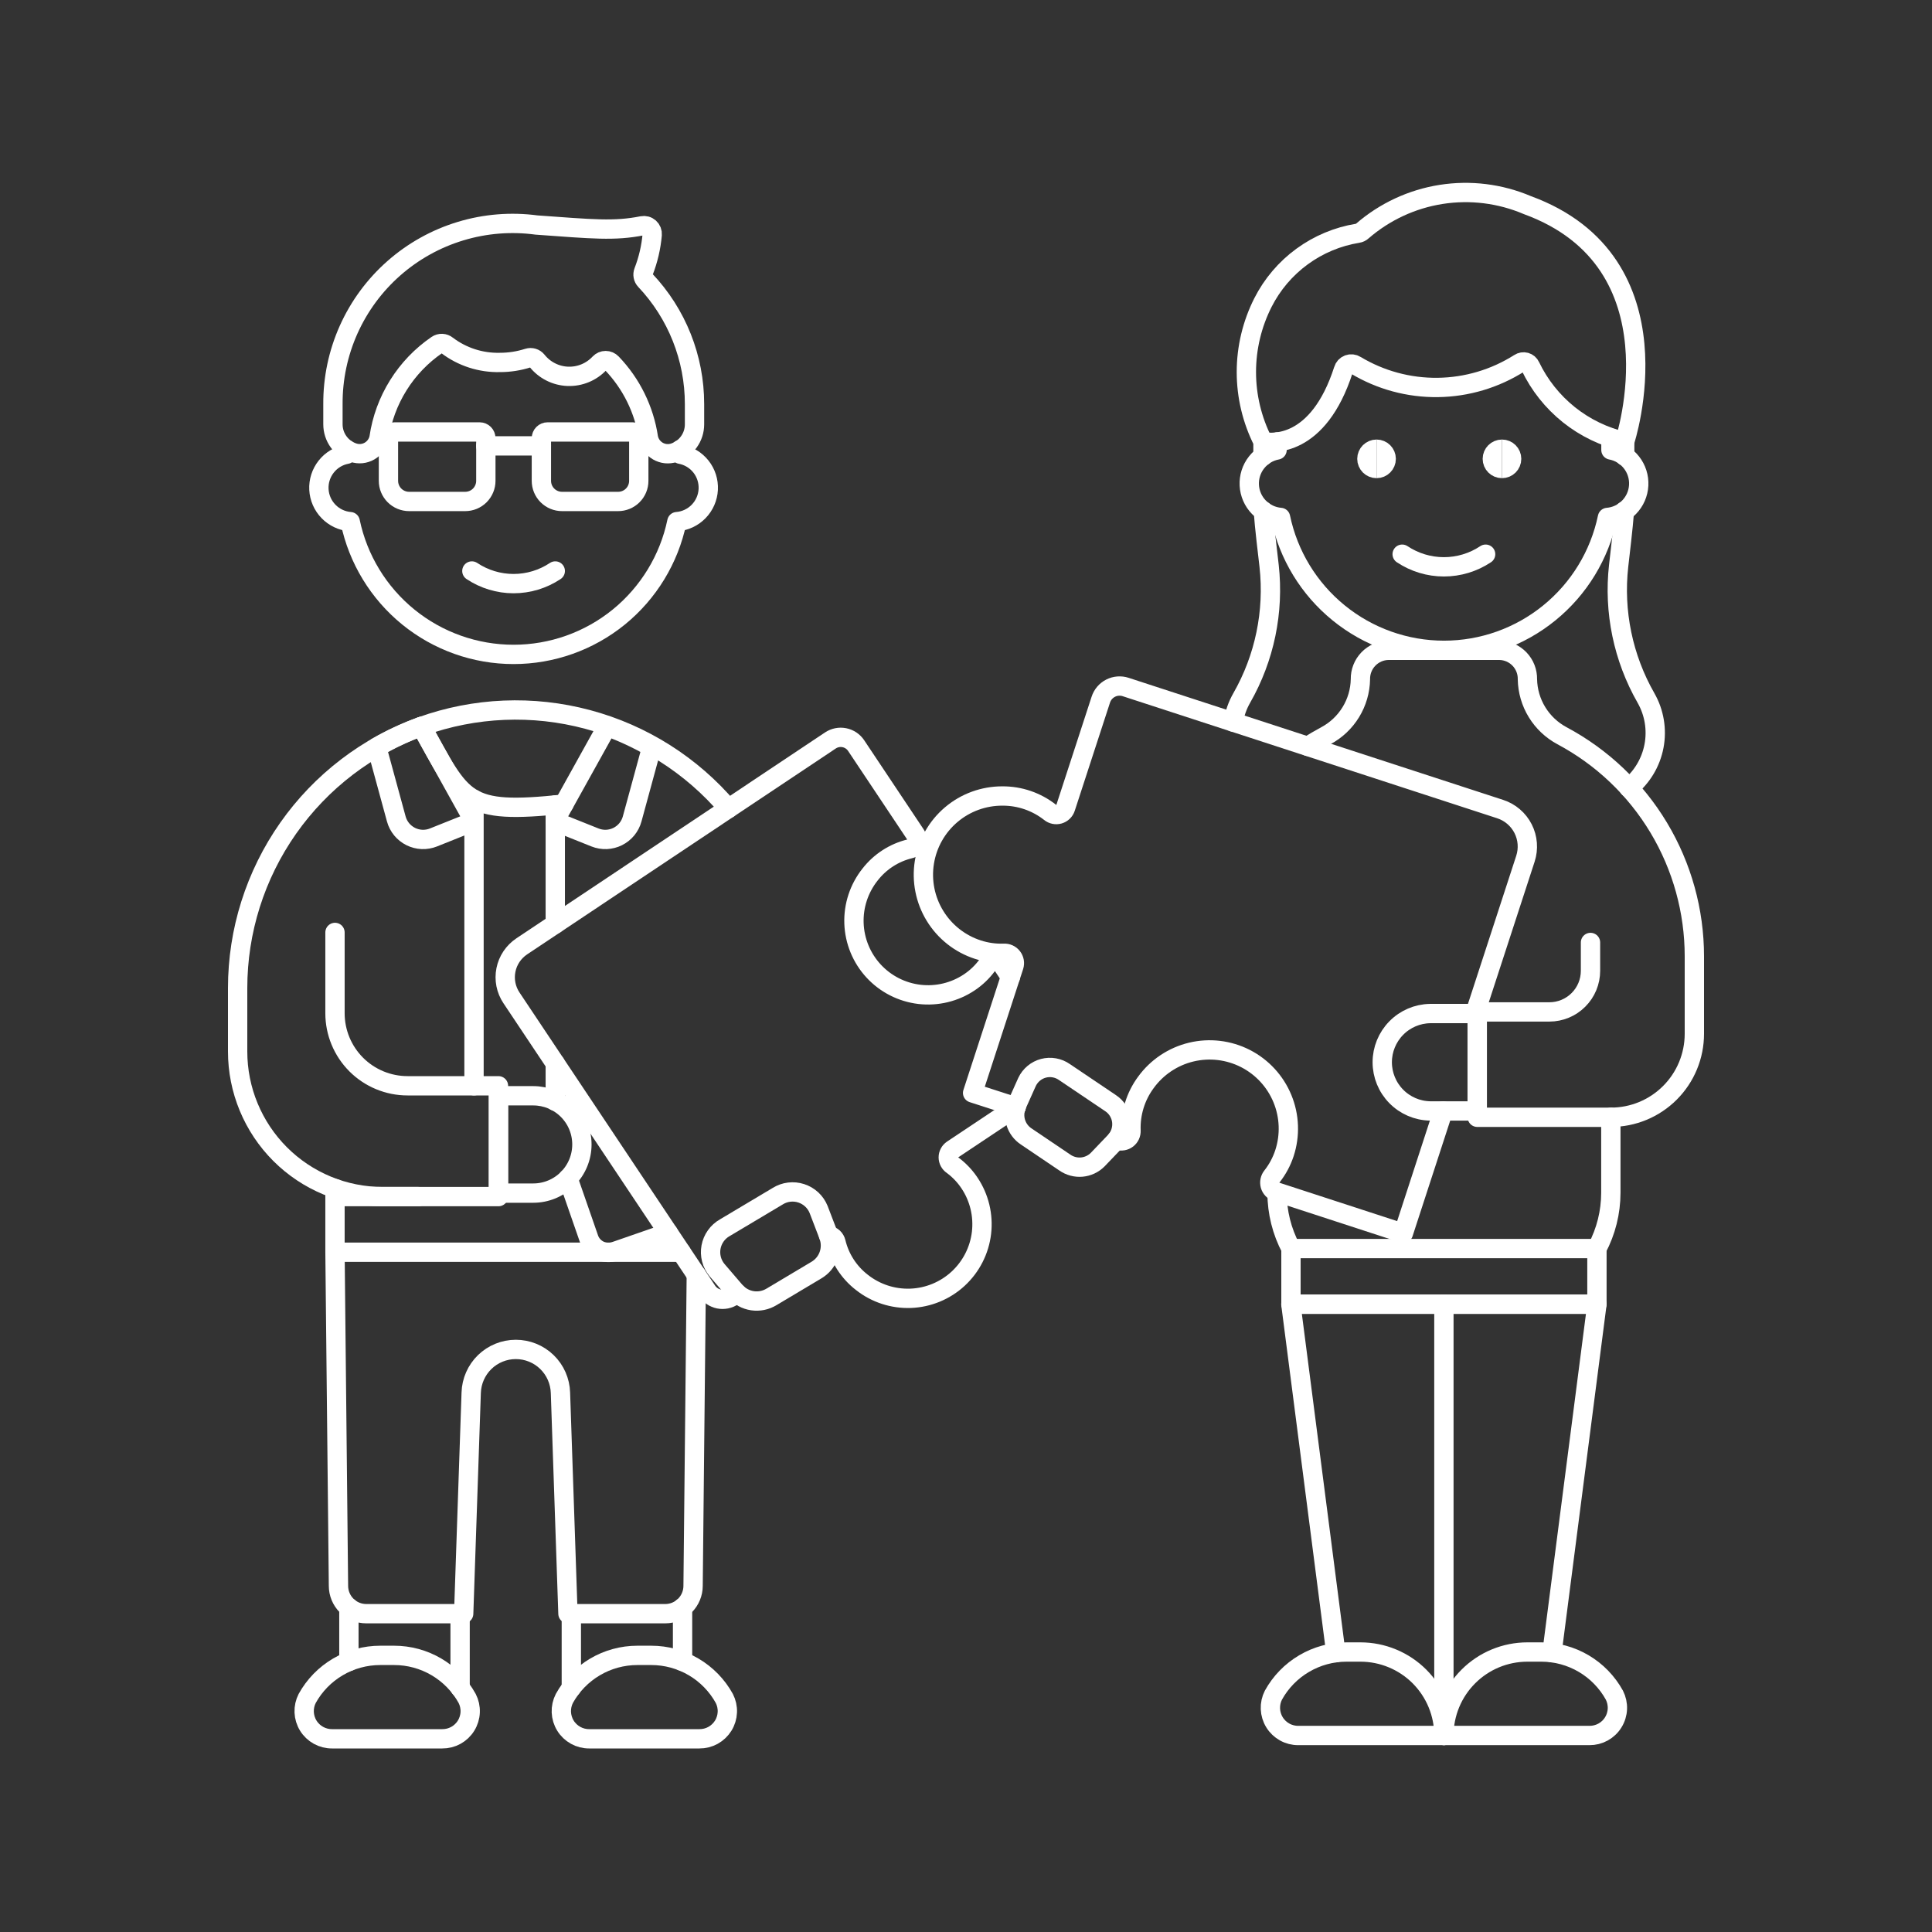 <?xml version="1.0" encoding="UTF-8"?>
<svg xmlns="http://www.w3.org/2000/svg" fill="none" viewBox="0 0 100 100" height="500" width="500">
  <rect x="0" y="0" width="100" height="100" fill="#333333" stroke="none"/>
  <path stroke="#ffffff" stroke-linecap="round" stroke-linejoin="round" d="M65.389 26.446C65.446 27.27 65.628 28.762 65.689 29.292C65.952 31.663 65.456 34.056 64.272 36.127C64.051 36.514 63.903 36.937 63.835 37.377"></path>
  <path stroke="#ffffff" stroke-linecap="round" stroke-linejoin="round" d="M84.094 23.609V22.858C84.108 22.819 87.151 13.575 79.054 10.616C77.647 10.017 76.1 9.826 74.59 10.063C73.079 10.301 71.666 10.959 70.511 11.961C70.447 12.022 70.365 12.061 70.277 12.073C69.235 12.242 68.248 12.655 67.396 13.278C66.543 13.901 65.85 14.716 65.372 15.657C64.807 16.773 64.512 18.006 64.512 19.257C64.512 20.508 64.807 21.741 65.372 22.857V23.612"></path>
  <path stroke="#ffffff" stroke-linecap="round" stroke-linejoin="round" d="M84.312 40.779C84.989 40.235 85.449 39.468 85.611 38.616C85.773 37.763 85.626 36.881 85.196 36.127C84.012 34.056 83.516 31.663 83.78 29.292C83.839 28.765 84.02 27.276 84.08 26.451"></path>
  <path stroke="#ffffff" stroke-linecap="round" stroke-linejoin="round" d="M66.1 22.875V23.291C65.68 23.369 65.303 23.598 65.039 23.934C64.774 24.269 64.641 24.689 64.663 25.116C64.685 25.543 64.861 25.947 65.159 26.253C65.457 26.56 65.855 26.748 66.281 26.783C66.686 28.727 67.749 30.472 69.29 31.724C70.83 32.977 72.755 33.661 74.741 33.661C76.727 33.661 78.652 32.977 80.192 31.724C81.733 30.472 82.796 28.727 83.201 26.783C83.627 26.748 84.025 26.56 84.323 26.253C84.621 25.947 84.797 25.543 84.819 25.116C84.841 24.689 84.708 24.269 84.443 23.934C84.179 23.598 83.802 23.369 83.382 23.291V22.671"></path>
  <path stroke="#ffffff" stroke-linecap="round" stroke-linejoin="round" d="M72.576 28.685C73.216 29.111 73.967 29.339 74.736 29.339C75.505 29.339 76.256 29.111 76.896 28.685"></path>
  <path stroke="#ffffff" stroke-linecap="round" stroke-linejoin="round" d="M80.33 85.543L82.657 67.505H66.815L69.142 85.543"></path>
  <path stroke="#ffffff" stroke-linecap="round" stroke-linejoin="round" d="M82.268 89.829C82.515 89.831 82.758 89.77 82.975 89.651C83.191 89.531 83.373 89.359 83.502 89.148C83.632 88.939 83.706 88.698 83.716 88.452C83.726 88.205 83.672 87.96 83.56 87.74C83.187 87.064 82.639 86.5 81.974 86.107C81.308 85.715 80.55 85.508 79.777 85.508H79.057C77.911 85.508 76.812 85.963 76.002 86.774C75.191 87.584 74.736 88.683 74.736 89.829H82.268Z"></path>
  <path stroke="#ffffff" stroke-linecap="round" stroke-linejoin="round" d="M74.736 89.829C74.736 89.262 74.624 88.7 74.407 88.175C74.19 87.651 73.872 87.175 73.471 86.773C73.07 86.372 72.593 86.054 72.069 85.837C71.544 85.62 70.983 85.508 70.415 85.508H69.695C68.922 85.508 68.164 85.715 67.499 86.108C66.833 86.5 66.285 87.064 65.912 87.74C65.8 87.96 65.746 88.204 65.756 88.451C65.766 88.697 65.839 88.937 65.969 89.147C66.098 89.357 66.279 89.53 66.495 89.649C66.711 89.769 66.953 89.831 67.2 89.829H74.736Z"></path>
  <path stroke="#ffffff" stroke-linecap="round" stroke-linejoin="round" d="M74.736 67.505V89.829"></path>
  <path stroke="#ffffff" stroke-linecap="round" stroke-linejoin="round" d="M66.1 61.744C66.102 62.749 66.349 63.738 66.82 64.625V67.505H82.657V64.625C83.128 63.738 83.375 62.749 83.377 61.744V57.83C83.945 57.83 84.507 57.719 85.031 57.502C85.556 57.285 86.032 56.967 86.434 56.565C86.835 56.164 87.154 55.688 87.371 55.163C87.588 54.639 87.7 54.077 87.7 53.509V49.5C87.7 47.154 87.062 44.852 85.855 42.84C84.647 40.828 82.915 39.182 80.845 38.079C80.315 37.795 79.87 37.375 79.556 36.862C79.242 36.349 79.07 35.761 79.059 35.16C79.067 34.77 78.919 34.393 78.649 34.112C78.379 33.831 78.009 33.668 77.619 33.66H71.856C71.466 33.668 71.096 33.831 70.826 34.112C70.555 34.393 70.408 34.77 70.415 35.16C70.404 35.761 70.232 36.349 69.918 36.862C69.604 37.375 69.159 37.795 68.629 38.079C68.31 38.25 67.998 38.433 67.695 38.63"></path>
  <path stroke="#ffffff" stroke-linecap="round" stroke-linejoin="round" d="M82.657 64.625H66.815"></path>
  <path stroke="#ffffff" stroke-linecap="round" stroke-linejoin="round" d="M83.377 57.83H76.464V52.377H80.195C80.76 52.377 81.301 52.153 81.7 51.753C82.1 51.354 82.324 50.813 82.324 50.248V48.782"></path>
  <path stroke="#ffffff" stroke-linecap="round" stroke-linejoin="round" d="M76.344 52.461L78.956 44.448C79.123 43.934 79.08 43.374 78.835 42.892C78.59 42.41 78.163 42.045 77.649 41.878L58.263 35.559C58.136 35.517 58.002 35.502 57.868 35.512C57.734 35.522 57.604 35.559 57.485 35.62C57.366 35.68 57.259 35.764 57.172 35.866C57.086 35.968 57.019 36.086 56.978 36.213L55.153 41.813C55.128 41.891 55.084 41.962 55.025 42.019C54.966 42.076 54.894 42.118 54.815 42.142C54.736 42.165 54.653 42.168 54.572 42.152C54.492 42.136 54.417 42.1 54.353 42.048C53.651 41.495 52.781 41.196 51.887 41.201C50.915 41.197 49.973 41.54 49.232 42.17C48.491 42.799 47.999 43.672 47.846 44.632C47.692 45.592 47.887 46.575 48.395 47.404C48.903 48.233 49.69 48.854 50.615 49.153C51.05 49.294 51.506 49.358 51.963 49.342C52.046 49.337 52.129 49.352 52.204 49.386C52.279 49.42 52.346 49.472 52.397 49.538C52.448 49.603 52.482 49.68 52.497 49.761C52.511 49.843 52.506 49.927 52.481 50.006L50.342 56.57L52.6 57.3"></path>
  <path stroke="#ffffff" stroke-linecap="round" stroke-linejoin="round" d="M57.79 59L57.88 59.029C57.958 59.054 58.041 59.06 58.122 59.046C58.202 59.032 58.279 58.999 58.344 58.949C58.409 58.899 58.461 58.834 58.495 58.76C58.529 58.685 58.545 58.604 58.541 58.522C58.507 57.625 58.779 56.743 59.313 56.022C59.884 55.237 60.717 54.681 61.661 54.455C62.605 54.229 63.599 54.348 64.464 54.789C65.328 55.231 66.007 55.967 66.377 56.864C66.748 57.762 66.785 58.762 66.484 59.685C66.342 60.119 66.124 60.526 65.842 60.885C65.789 60.949 65.753 61.025 65.736 61.106C65.719 61.187 65.722 61.271 65.744 61.351C65.767 61.431 65.809 61.504 65.866 61.563C65.923 61.623 65.994 61.669 66.073 61.695L72.637 63.835L74.7 57.5"></path>
  <path stroke="#ffffff" stroke-linecap="round" stroke-linejoin="round" d="M55.118 60.175L53.118 58.824C52.857 58.653 52.665 58.395 52.575 58.096C52.485 57.798 52.504 57.477 52.627 57.19L53.16 56C53.242 55.828 53.36 55.675 53.507 55.553C53.653 55.431 53.825 55.343 54.009 55.294C54.194 55.246 54.386 55.238 54.574 55.272C54.762 55.306 54.94 55.38 55.096 55.49L57.47 57.09C57.63 57.193 57.766 57.33 57.868 57.492C57.969 57.653 58.035 57.834 58.059 58.024C58.083 58.213 58.065 58.405 58.007 58.587C57.949 58.768 57.852 58.935 57.723 59.075L56.816 60.022C56.596 60.243 56.305 60.38 55.995 60.408C55.684 60.436 55.374 60.353 55.118 60.175V60.175Z"></path>
  <path stroke="#ffffff" stroke-linecap="round" stroke-linejoin="round" d="M76.458 52.461H74.016C73.356 52.474 72.728 52.745 72.266 53.217C71.804 53.688 71.545 54.322 71.545 54.981C71.545 55.641 71.804 56.275 72.266 56.746C72.728 57.218 73.356 57.489 74.016 57.502H76.458V52.461Z"></path>
  <path stroke="#ffffff" stroke-linecap="round" stroke-linejoin="round" d="M52.3 50.565L51.894 49.957C51.85 49.893 51.791 49.84 51.721 49.804C51.653 49.767 51.576 49.748 51.498 49.748C51.419 49.748 51.343 49.767 51.273 49.804C51.204 49.84 51.145 49.893 51.101 49.957C50.846 50.304 50.533 50.605 50.175 50.844C49.414 51.354 48.496 51.575 47.587 51.468C46.678 51.36 45.836 50.931 45.216 50.258C44.595 49.584 44.236 48.711 44.202 47.796C44.169 46.881 44.464 45.984 45.034 45.267C45.551 44.601 46.28 44.13 47.1 43.933C47.175 43.916 47.245 43.881 47.304 43.831C47.363 43.782 47.409 43.718 47.438 43.647C47.466 43.575 47.477 43.497 47.469 43.421C47.461 43.344 47.435 43.27 47.392 43.206L44.314 38.592C44.173 38.38 43.953 38.233 43.703 38.183C43.453 38.133 43.194 38.185 42.982 38.326L27.005 48.984C26.795 49.124 26.615 49.304 26.474 49.514C26.334 49.723 26.236 49.958 26.187 50.206C26.137 50.453 26.137 50.708 26.186 50.955C26.235 51.203 26.333 51.438 26.473 51.648L36.6 66.824C36.67 66.929 36.76 67.019 36.865 67.09C36.969 67.16 37.087 67.209 37.211 67.234C37.334 67.258 37.462 67.258 37.586 67.234C37.709 67.209 37.827 67.16 37.932 67.09L38.154 66.942"></path>
  <path stroke="#ffffff" stroke-linecap="round" stroke-linejoin="round" d="M42.884 63.938C42.977 63.955 43.064 63.998 43.133 64.063C43.201 64.128 43.249 64.212 43.271 64.304C43.468 65.125 43.939 65.855 44.606 66.372C45.323 66.941 46.22 67.234 47.135 67.2C48.049 67.165 48.922 66.805 49.594 66.184C50.266 65.563 50.695 64.723 50.802 63.814C50.909 62.905 50.688 61.987 50.178 61.227C49.939 60.869 49.639 60.556 49.291 60.301C49.227 60.257 49.174 60.198 49.138 60.129C49.101 60.06 49.082 59.983 49.082 59.905C49.082 59.827 49.101 59.75 49.138 59.681C49.174 59.611 49.227 59.552 49.291 59.508L52.591 57.308"></path>
  <path stroke="#ffffff" stroke-linecap="round" stroke-linejoin="round" d="M42.246 65.747L39.937 67.124C39.641 67.305 39.291 67.377 38.947 67.326C38.604 67.274 38.29 67.104 38.06 66.844L37.111 65.737C36.976 65.573 36.878 65.382 36.825 65.176C36.772 64.971 36.764 64.756 36.803 64.547C36.842 64.339 36.925 64.141 37.049 63.968C37.172 63.795 37.331 63.651 37.516 63.547L40.252 61.916C40.432 61.803 40.634 61.731 40.845 61.705C41.055 61.679 41.269 61.699 41.471 61.765C41.673 61.83 41.858 61.939 42.014 62.083C42.169 62.227 42.291 62.404 42.371 62.601L42.893 63.963C43.013 64.289 43.013 64.647 42.895 64.973C42.777 65.299 42.547 65.573 42.246 65.747V65.747Z"></path>
  <path stroke="#ffffff" stroke-linecap="round" stroke-linejoin="round" d="M17.189 90C16.942 90.002 16.699 89.94 16.484 89.821C16.268 89.701 16.086 89.529 15.957 89.319C15.827 89.109 15.754 88.869 15.744 88.623C15.734 88.376 15.788 88.132 15.9 87.912C16.273 87.236 16.821 86.673 17.486 86.281C18.151 85.888 18.909 85.682 19.681 85.682H20.4C21.172 85.682 21.93 85.888 22.595 86.281C23.26 86.673 23.808 87.236 24.181 87.912C24.293 88.132 24.347 88.377 24.337 88.624C24.327 88.871 24.253 89.111 24.123 89.321C23.993 89.531 23.811 89.704 23.594 89.823C23.378 89.942 23.134 90.003 22.887 90H17.189Z"></path>
  <path stroke="#ffffff" stroke-linecap="round" stroke-linejoin="round" d="M35.256 64.814H17.339L17.519 82.084C17.519 82.466 17.671 82.832 17.94 83.102C18.21 83.372 18.576 83.524 18.958 83.524H24L24.389 72.089C24.407 71.488 24.658 70.918 25.089 70.499C25.52 70.08 26.098 69.846 26.699 69.846C27.3 69.846 27.878 70.08 28.309 70.499C28.74 70.918 28.991 71.488 29.009 72.089L29.397 83.524H34.434C34.816 83.524 35.182 83.372 35.452 83.102C35.722 82.832 35.874 82.466 35.874 82.084L36.041 65.984"></path>
  <path stroke="#ffffff" stroke-linecap="round" stroke-linejoin="round" d="M37.7 41.849C35.799 39.607 33.259 37.998 30.419 37.239C27.579 36.479 24.575 36.605 21.809 37.6C23.982 41.51 24.009 42.165 29.19 41.619"></path>
  <path stroke="#ffffff" stroke-linecap="round" stroke-linejoin="round" d="M36.2 90C36.447 90.002 36.69 89.941 36.906 89.822C37.122 89.702 37.304 89.529 37.434 89.32C37.564 89.11 37.637 88.87 37.647 88.623C37.657 88.377 37.603 88.132 37.491 87.912C37.118 87.236 36.57 86.673 35.905 86.281C35.241 85.889 34.483 85.682 33.711 85.682H32.991C32.219 85.682 31.461 85.889 30.797 86.281C30.132 86.673 29.584 87.236 29.211 87.912C29.099 88.132 29.045 88.376 29.055 88.623C29.065 88.869 29.138 89.109 29.268 89.319C29.397 89.529 29.579 89.701 29.795 89.821C30.01 89.94 30.253 90.002 30.5 90H36.2Z"></path>
  <path stroke="#ffffff" stroke-linecap="round" stroke-linejoin="round" d="M24.535 56.2H21.093C20.097 56.2 19.142 55.804 18.438 55.1C17.735 54.396 17.339 53.441 17.339 52.445V48.263"></path>
  <path stroke="#ffffff" stroke-linecap="round" stroke-linejoin="round" d="M21.809 37.6C19.024 38.606 16.617 40.446 14.915 42.869C13.214 45.292 12.3 48.181 12.3 51.142V54.427C12.3 55.413 12.494 56.39 12.872 57.301C13.249 58.212 13.802 59.039 14.499 59.737C15.197 60.434 16.024 60.987 16.935 61.364C17.846 61.742 18.823 61.936 19.809 61.936H25.8V56.2H24.535V41.377"></path>
  <path stroke="#ffffff" stroke-linecap="round" stroke-linejoin="round" d="M20.512 42.389C20.565 42.585 20.66 42.767 20.788 42.924C20.917 43.08 21.078 43.208 21.259 43.299C21.441 43.389 21.639 43.44 21.842 43.449C22.044 43.457 22.247 43.422 22.435 43.347L24.49 42.525C24.46 42.405 24.414 42.289 24.354 42.181L21.809 37.6C21.009 37.889 20.236 38.249 19.499 38.674L20.512 42.389Z"></path>
  <path stroke="#ffffff" stroke-linecap="round" stroke-linejoin="round" d="M35.216 23.269V23.51C35.637 23.587 36.016 23.815 36.281 24.15C36.547 24.486 36.681 24.907 36.659 25.335C36.636 25.762 36.459 26.167 36.161 26.473C35.862 26.78 35.462 26.967 35.035 27C34.63 28.942 33.568 30.686 32.029 31.938C30.489 33.189 28.565 33.872 26.581 33.872C24.597 33.872 22.673 33.189 21.134 31.938C19.594 30.686 18.532 28.942 18.127 27C17.701 26.966 17.302 26.779 17.004 26.472C16.706 26.166 16.529 25.762 16.507 25.335C16.485 24.908 16.619 24.488 16.884 24.152C17.148 23.817 17.526 23.589 17.946 23.511V23.27"></path>
  <path stroke="#ffffff" stroke-linecap="round" stroke-linejoin="round" d="M24.424 29.554C25.063 29.98 25.814 30.208 26.582 30.208C27.351 30.208 28.102 29.98 28.741 29.554"></path>
  <path stroke="#ffffff" stroke-linecap="round" stroke-linejoin="round" d="M33.4 14.509C33.344 14.45 33.306 14.376 33.291 14.296C33.275 14.216 33.283 14.133 33.312 14.057C33.55 13.445 33.7 12.802 33.758 12.147C33.764 12.08 33.754 12.013 33.729 11.951C33.705 11.889 33.666 11.833 33.616 11.788C33.566 11.744 33.507 11.711 33.442 11.693C33.377 11.676 33.31 11.673 33.244 11.686C31.798 11.973 30.678 11.856 27.77 11.647C26.451 11.47 25.11 11.578 23.837 11.964C22.564 12.349 21.388 13.004 20.389 13.883C19.39 14.761 18.592 15.844 18.047 17.058C17.503 18.272 17.225 19.589 17.233 20.919V21.963C17.233 22.288 17.335 22.604 17.525 22.867C17.714 23.131 17.982 23.328 18.29 23.43C18.428 23.476 18.574 23.492 18.718 23.478C18.863 23.463 19.003 23.418 19.129 23.345C19.254 23.272 19.363 23.173 19.448 23.055C19.532 22.936 19.591 22.802 19.619 22.659C19.76 21.694 20.099 20.769 20.616 19.942C21.132 19.115 21.814 18.403 22.619 17.853C22.696 17.8 22.788 17.774 22.882 17.778C22.975 17.782 23.065 17.816 23.137 17.875C23.922 18.472 24.886 18.784 25.872 18.76C26.367 18.761 26.859 18.684 27.33 18.533C27.413 18.507 27.502 18.506 27.585 18.531C27.669 18.556 27.742 18.606 27.797 18.674C27.989 18.915 28.23 19.111 28.505 19.25C28.779 19.389 29.081 19.467 29.388 19.479C29.695 19.49 30.002 19.436 30.286 19.318C30.571 19.201 30.826 19.023 31.036 18.798C31.076 18.756 31.125 18.722 31.179 18.698C31.232 18.675 31.29 18.663 31.349 18.663C31.408 18.663 31.466 18.675 31.519 18.698C31.573 18.722 31.622 18.756 31.662 18.798C32.681 19.858 33.345 21.208 33.562 22.662C33.59 22.805 33.649 22.939 33.733 23.058C33.818 23.176 33.927 23.275 34.052 23.348C34.178 23.421 34.318 23.466 34.462 23.481C34.607 23.495 34.753 23.479 34.891 23.433C35.199 23.331 35.467 23.134 35.656 22.87C35.846 22.607 35.948 22.291 35.948 21.966V20.919C35.95 18.535 35.038 16.241 33.4 14.509V14.509Z"></path>
  <path stroke="#ffffff" stroke-linecap="round" stroke-linejoin="round" d="M25.143 23.078H28.022"></path>
  <path stroke="#ffffff" stroke-linecap="round" stroke-linejoin="round" d="M24.075 25.956H21.175C20.892 25.956 20.62 25.843 20.419 25.643C20.219 25.443 20.106 25.171 20.106 24.888V22.679C20.106 22.637 20.114 22.595 20.13 22.556C20.147 22.517 20.17 22.482 20.2 22.452C20.23 22.422 20.265 22.398 20.304 22.382C20.343 22.366 20.385 22.358 20.427 22.358H24.827C24.912 22.358 24.993 22.392 25.053 22.452C25.113 22.512 25.147 22.594 25.147 22.679V24.888C25.147 25.029 25.119 25.168 25.065 25.297C25.011 25.427 24.932 25.545 24.833 25.645C24.733 25.744 24.615 25.822 24.485 25.876C24.355 25.929 24.216 25.956 24.075 25.956V25.956Z"></path>
  <path stroke="#ffffff" stroke-linecap="round" stroke-linejoin="round" d="M31.99 25.956H29.09C28.807 25.956 28.535 25.843 28.335 25.643C28.134 25.443 28.022 25.171 28.022 24.888V22.679C28.022 22.594 28.056 22.512 28.116 22.452C28.176 22.392 28.257 22.358 28.342 22.358H32.742C32.784 22.358 32.826 22.366 32.865 22.382C32.904 22.398 32.939 22.422 32.969 22.452C32.999 22.482 33.022 22.517 33.039 22.556C33.055 22.595 33.063 22.637 33.063 22.679V24.888C33.063 25.029 33.035 25.168 32.981 25.298C32.927 25.428 32.848 25.546 32.748 25.645C32.649 25.744 32.53 25.823 32.4 25.876C32.27 25.929 32.131 25.957 31.99 25.956V25.956Z"></path>
  <path stroke="#ffffff" stroke-linecap="round" stroke-linejoin="round" d="M29.4 60.993L30.481 64.106C30.527 64.239 30.598 64.361 30.692 64.466C30.785 64.57 30.898 64.656 31.024 64.717C31.15 64.778 31.287 64.814 31.427 64.822C31.567 64.831 31.707 64.811 31.84 64.765L34.589 63.811"></path>
  <path stroke="#ffffff" stroke-linecap="round" stroke-linejoin="round" d="M27.6 61.755C28.268 61.755 28.909 61.49 29.381 61.017C29.854 60.545 30.119 59.904 30.119 59.236C30.119 58.568 29.854 57.927 29.381 57.455C28.909 56.982 28.268 56.717 27.6 56.717H25.8V61.755H27.6Z"></path>
  <path stroke="#ffffff" stroke-linecap="round" stroke-linejoin="round" d="M23.815 83.524V87.363"></path>
  <path stroke="#ffffff" stroke-linecap="round" stroke-linejoin="round" d="M18.059 85.996V83.208"></path>
  <path stroke="#ffffff" stroke-linecap="round" stroke-linejoin="round" d="M29.572 83.524V87.363"></path>
  <path stroke="#ffffff" stroke-linecap="round" stroke-linejoin="round" d="M35.329 85.996V83.208"></path>
  <path stroke="#ffffff" stroke-linecap="round" stroke-linejoin="round" d="M21.657 61.936H17.339"></path>
  <path stroke="#ffffff" stroke-linecap="round" stroke-linejoin="round" d="M32.72 42.389C32.667 42.585 32.572 42.767 32.444 42.924C32.315 43.08 32.154 43.208 31.973 43.299C31.791 43.389 31.593 43.44 31.39 43.449C31.188 43.457 30.985 43.422 30.797 43.347L28.741 42.525C28.772 42.405 28.818 42.289 28.878 42.181L31.422 37.601C32.222 37.89 32.995 38.249 33.732 38.675L32.72 42.389Z"></path>
  <path stroke="#ffffff" stroke-linecap="round" stroke-linejoin="round" d="M28.741 41.665V47.826"></path>
  <path stroke="#ffffff" stroke-linecap="round" stroke-linejoin="round" d="M28.741 55.048V57"></path>
  <path stroke="#ffffff" stroke-linecap="round" stroke-linejoin="round" d="M17.339 61.52V64.814"></path>
  <path stroke="#ffffff" stroke-linecap="round" stroke-linejoin="round" d="M84.094 22.858C83.039 22.618 82.052 22.142 81.206 21.467C80.361 20.791 79.679 19.934 79.211 18.958C79.188 18.907 79.154 18.861 79.112 18.825C79.069 18.788 79.019 18.761 78.965 18.746C78.911 18.731 78.855 18.728 78.799 18.737C78.744 18.746 78.691 18.767 78.645 18.798C77.381 19.601 75.919 20.036 74.422 20.055C72.925 20.074 71.452 19.675 70.169 18.904C70.114 18.869 70.051 18.847 69.985 18.84C69.92 18.833 69.854 18.842 69.792 18.865C69.731 18.889 69.676 18.926 69.631 18.974C69.587 19.023 69.554 19.081 69.536 19.144C68.227 23.204 65.817 22.944 65.372 22.862"></path>
  <path stroke="#ffffff" d="M71.25 24.25C70.974 24.25 70.75 24.026 70.75 23.75C70.75 23.474 70.974 23.25 71.25 23.25"></path>
  <path stroke="#ffffff" d="M71.25 24.25C71.526 24.25 71.75 24.026 71.75 23.75C71.75 23.474 71.526 23.25 71.25 23.25"></path>
  <path stroke="#ffffff" d="M77.742 24.25C77.466 24.25 77.242 24.026 77.242 23.75C77.242 23.474 77.466 23.25 77.742 23.25"></path>
  <path stroke="#ffffff" d="M77.742 24.25C78.019 24.25 78.242 24.026 78.242 23.75C78.242 23.474 78.019 23.25 77.742 23.25"></path>
</svg>
